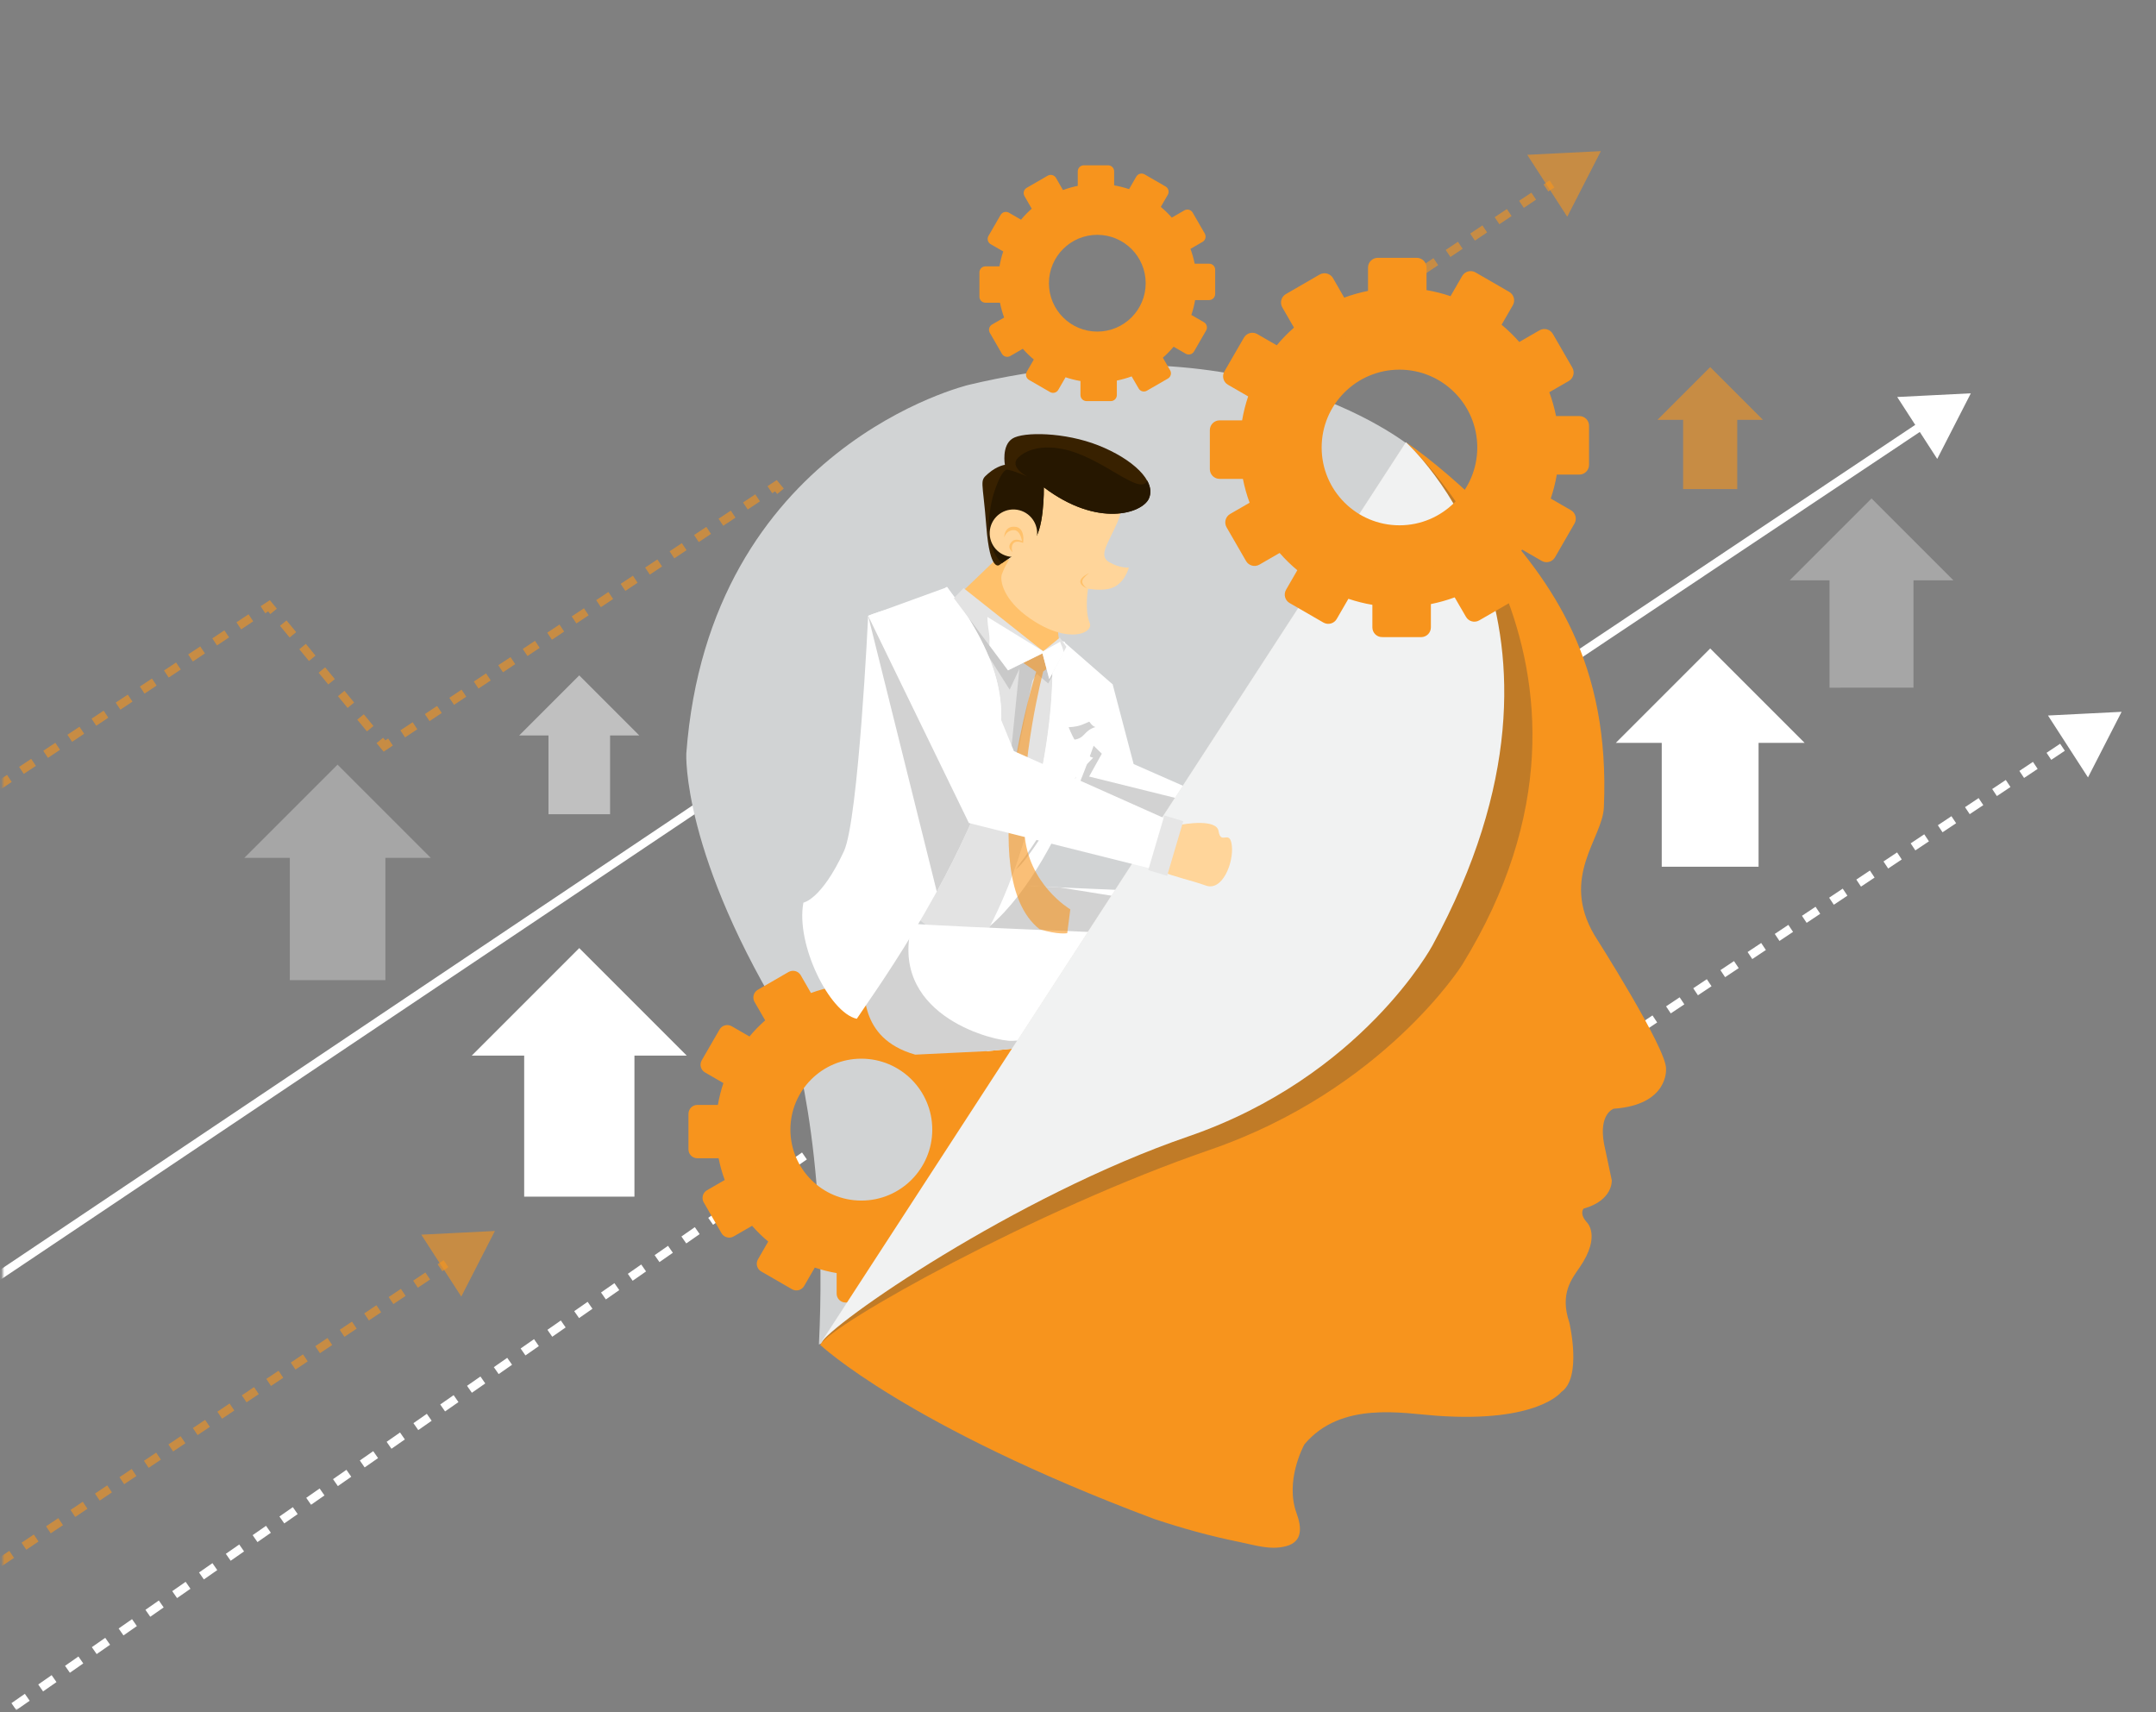 <?xml version="1.0" encoding="UTF-8"?> <svg xmlns="http://www.w3.org/2000/svg" width="738" height="586" viewBox="0 0 738 586" fill="none"><rect x="0" y="0" width="738" height="586" fill="#808080" stroke="none"/><mask id="mask0_3_294" style="mask-type:luminance" maskUnits="userSpaceOnUse" x="0" y="0" width="777" height="586"><path d="M776.221 0.802H0.883V585.523H776.221V0.802Z" fill="white"></path></mask><g mask="url(#mask0_3_294)"><path d="M-21.95 604.485L-23.605 602.11L-19.018 598.916L-17.364 601.291L-21.95 604.485ZM-12.776 598.096L-14.43 595.721L-9.844 592.526L-8.189 594.902L-12.776 598.096ZM-3.603 591.707L-5.258 589.331L-0.671 586.137L0.983 588.512L-3.603 591.707ZM5.57 585.317L3.916 582.942L8.503 579.747L10.157 582.122L5.57 585.317ZM14.744 578.929L13.09 576.554L17.676 573.359L19.331 575.734L14.744 578.929ZM23.917 572.54L22.263 570.165L26.849 566.971L28.503 569.346L23.917 572.54ZM33.091 566.15L31.436 563.775L36.023 560.58L37.678 562.955L33.091 566.15ZM42.264 559.761L40.61 557.386L45.196 554.191L46.851 556.566L42.264 559.761ZM51.438 553.373L49.784 550.998L54.371 547.803L56.025 550.178L51.438 553.373ZM60.611 546.983L58.956 544.608L63.543 541.413L65.197 543.789L60.611 546.983ZM69.784 540.594L68.13 538.219L72.716 535.025L74.371 537.4L69.784 540.594ZM78.958 534.205L77.304 531.829L81.89 528.635L83.545 531.01L78.958 534.205ZM88.131 527.816L86.477 525.441L91.064 522.246L92.718 524.621L88.131 527.816ZM97.305 521.427L95.651 519.052L100.237 515.858L101.892 518.233L97.305 521.427ZM106.478 515.038L104.823 512.663L109.41 509.468L111.064 511.843L106.478 515.038ZM115.651 508.648L113.997 506.273L118.584 503.079L120.238 505.454L115.651 508.648ZM124.825 502.26L123.17 499.885L127.756 496.69L129.411 499.065L124.825 502.26ZM133.998 495.871L132.344 493.495L136.931 490.301L138.585 492.677L133.998 495.871ZM143.172 489.482L141.518 487.107L146.105 483.912L147.759 486.287L143.172 489.482ZM152.345 483.093L150.69 480.718L155.277 477.523L156.931 479.898L152.345 483.093ZM161.519 476.704L159.865 474.329L164.451 471.135L166.106 473.51L161.519 476.704ZM170.692 470.315L169.038 467.94L173.624 464.746L175.279 467.121L170.692 470.315ZM179.865 463.925L178.211 461.55L182.798 458.355L184.452 460.73L179.865 463.925ZM189.039 457.537L187.385 455.162L191.971 451.968L193.625 454.343L189.039 457.537ZM198.212 451.147L196.557 448.772L201.144 445.577L202.798 447.953L198.212 451.147ZM207.386 444.758L205.732 442.383L210.319 439.189L211.973 441.564L207.386 444.758ZM216.56 438.369L214.905 435.994L219.492 432.8L221.146 435.175L216.56 438.369ZM225.732 431.98L224.078 429.605L228.665 426.411L230.319 428.786L225.732 431.98ZM234.906 425.591L233.252 423.216L237.838 420.022L239.492 422.397L234.906 425.591ZM244.08 419.202L242.425 416.827L247.012 413.632L248.666 416.007L244.08 419.202ZM253.253 412.813L251.598 410.438L256.185 407.244L257.839 409.619L253.253 412.813ZM262.427 406.424L260.773 404.049L265.359 400.854L267.014 403.229L262.427 406.424ZM372.977 402.311L369.424 397.996L371.659 396.156L375.212 400.471L372.977 402.311ZM379.382 400.628L377.779 398.218L382.434 395.122L384.037 397.533L379.382 400.628ZM271.6 400.035L269.946 397.659L274.533 394.465L276.187 396.84L271.6 400.035ZM388.69 394.438L387.087 392.028L391.741 388.932L393.344 391.343L388.69 394.438ZM365.871 393.68L362.318 389.365L364.553 387.526L368.106 391.841L365.871 393.68ZM280.773 393.646L279.118 391.271L283.705 388.076L285.359 390.451L280.773 393.646ZM397.999 388.247L396.397 385.837L401.051 382.741L402.654 385.152L397.999 388.247ZM289.947 387.257L288.292 384.882L292.879 381.688L294.533 384.063L289.947 387.257ZM358.766 385.049L355.213 380.734L357.448 378.895L361 383.21L358.766 385.049ZM407.308 382.056L405.705 379.646L410.36 376.551L411.963 378.962L407.308 382.056ZM299.12 380.867L297.466 378.492L302.053 375.297L303.707 377.672L299.12 380.867ZM351.661 376.419L348.108 372.104L350.343 370.264L353.896 374.579L351.661 376.419ZM416.616 375.866L415.013 373.456L419.667 370.361L421.27 372.772L416.616 375.866ZM308.294 374.479L306.64 372.104L311.226 368.91L312.881 371.285L308.294 374.479ZM425.925 369.675L424.322 367.265L428.976 364.17L430.58 366.581L425.925 369.675ZM317.467 368.089L315.813 365.714L320.4 362.52L322.054 364.895L317.467 368.089ZM344.555 367.788L341.002 363.473L343.237 361.634L346.789 365.95L344.555 367.788ZM435.233 363.485L433.63 361.075L438.285 357.98L439.888 360.39L435.233 363.485ZM326.641 361.7L324.987 359.325L329.574 356.13L331.229 358.506L326.641 361.7ZM546.797 361.584L543.244 357.269L545.478 355.429L549.031 359.744L546.797 361.584ZM553.295 359.258L551.69 356.849L556.341 353.749L557.947 356.158L553.295 359.258ZM337.45 359.158L333.992 354.958L334.994 354.133L334.159 352.935L335.378 352.086L339.684 357.318L337.45 359.158ZM444.542 357.295L442.94 354.885L447.593 351.79L449.196 354.2L444.542 357.295ZM562.599 353.059L560.994 350.65L565.645 347.55L567.251 349.958L562.599 353.059ZM539.691 352.954L536.138 348.639L538.373 346.799L541.926 351.114L539.691 352.954ZM453.851 351.104L452.248 348.693L456.902 345.598L458.505 348.008L453.851 351.104ZM571.901 346.86L570.296 344.451L574.947 341.352L576.552 343.761L571.901 346.86ZM463.159 344.913L461.556 342.503L466.21 339.408L467.813 341.818L463.159 344.913ZM532.586 344.323L529.033 340.008L531.267 338.168L534.82 342.483L532.586 344.323ZM581.205 340.661L579.6 338.252L584.251 335.152L585.857 337.561L581.205 340.661ZM472.468 338.723L470.865 336.313L475.52 333.218L477.123 335.628L472.468 338.723ZM525.481 335.692L521.929 331.377L524.163 329.537L527.716 333.852L525.481 335.692ZM590.507 334.462L588.903 332.053L593.554 328.954L595.159 331.363L590.507 334.462ZM481.776 332.532L480.172 330.122L484.827 327.026L486.43 329.436L481.776 332.532ZM599.81 328.262L598.205 325.853L602.857 322.753L604.462 325.162L599.81 328.262ZM518.375 327.062L514.822 322.747L517.057 320.907L520.61 325.222L518.375 327.062ZM491.084 326.342L489.482 323.931L494.136 320.836L495.739 323.246L491.084 326.342ZM609.113 322.064L607.508 319.655L612.159 316.555L613.764 318.964L609.113 322.064ZM500.393 320.151L498.79 317.74L503.445 314.645L505.048 317.055L500.393 320.151ZM511.27 318.431L507.718 314.116L509.952 312.276L513.505 316.591L511.27 318.431ZM618.416 315.864L616.81 313.455L621.461 310.355L623.065 312.764L618.416 315.864ZM627.719 309.665L626.114 307.257L630.765 304.157L632.371 306.566L627.719 309.665ZM637.021 303.466L635.416 301.057L640.068 297.958L641.673 300.367L637.021 303.466ZM646.324 297.267L644.719 294.858L649.37 291.758L650.975 294.167L646.324 297.267ZM655.627 291.068L654.022 288.659L658.672 285.559L660.277 287.968L655.627 291.068ZM664.93 284.869L663.326 282.46L667.976 279.36L669.582 281.769L664.93 284.869ZM674.232 278.67L672.628 276.261L677.279 273.162L678.884 275.571L674.232 278.67ZM683.536 272.471L681.931 270.062L686.582 266.962L688.187 269.371L683.536 272.471ZM692.839 266.272L691.233 263.863L695.884 260.763L697.488 263.172L692.839 266.272ZM702.142 260.072L700.536 257.663L705.187 254.563L706.793 256.972L702.142 260.072Z" fill="white"></path><path d="M-91.048 330.859L-92.651 328.449L-88.518 325.7L-86.915 328.11L-91.048 330.859ZM-82.781 325.361L-84.384 322.951L-80.251 320.203L-78.648 322.613L-82.781 325.361ZM-74.515 319.864L-76.118 317.454L-71.985 314.705L-70.381 317.115L-74.515 319.864ZM-66.249 314.367L-67.852 311.956L-63.719 309.207L-62.116 311.617L-66.249 314.367ZM-57.982 308.869L-59.585 306.459L-55.452 303.71L-53.849 306.12L-57.982 308.869ZM-49.716 303.372L-51.319 300.962L-47.186 298.213L-45.584 300.623L-49.716 303.372ZM-41.45 297.875L-43.053 295.465L-38.92 292.716L-37.317 295.126L-41.45 297.875ZM-33.184 292.378L-34.788 289.967L-30.654 287.218L-29.052 289.628L-33.184 292.378ZM-24.917 286.88L-26.52 284.47L-22.387 281.721L-20.783 284.131L-24.917 286.88ZM-16.651 281.382L-18.253 278.972L-14.12 276.223L-12.517 278.633L-16.651 281.382ZM-8.385 275.885L-9.988 273.475L-5.855 270.726L-4.252 273.137L-8.385 275.885ZM-0.119 270.388L-1.722 267.977L2.411 265.228L4.014 267.639L-0.119 270.388ZM8.147 264.89L6.544 262.48L10.677 259.731L12.28 262.141L8.147 264.89ZM16.414 259.393L14.81 256.983L18.944 254.234L20.547 256.644L16.414 259.393ZM24.68 253.896L23.077 251.486L27.21 248.737L28.814 251.148L24.68 253.896ZM32.946 248.399L31.343 245.988L35.476 243.239L37.079 245.649L32.946 248.399ZM41.213 242.901L39.61 240.491L43.743 237.742L45.346 240.152L41.213 242.901ZM49.479 237.403L47.876 234.993L52.009 232.244L53.612 234.654L49.479 237.403ZM57.745 231.906L56.141 229.496L60.275 226.747L61.878 229.158L57.745 231.906ZM66.011 226.409L64.408 223.998L68.541 221.249L70.144 223.659L66.011 226.409ZM74.278 220.911L72.675 218.501L76.808 215.752L78.412 218.162L74.278 220.911ZM82.544 215.414L80.94 213.004L85.074 210.255L86.677 212.665L82.544 215.414Z" fill="#F7941D" fill-opacity="0.6"></path><path d="M92.534 210.172L91.788 209.266L90.81 209.917L89.207 207.506L92.361 205.409L94.769 208.333L92.534 210.172Z" fill="#F7941D" fill-opacity="0.6"></path><path d="M125.599 250.335L122.292 246.318L124.527 244.478L127.833 248.495L125.599 250.335ZM118.986 242.302L115.679 238.286L117.914 236.446L121.22 240.462L118.986 242.302ZM112.373 234.27L109.066 230.253L111.3 228.414L114.607 232.43L112.373 234.27ZM105.76 226.237L102.454 222.221L104.689 220.381L107.995 224.397L105.76 226.237ZM99.148 218.205L95.841 214.189L98.075 212.349L101.382 216.365L99.148 218.205Z" fill="#F7941D" fill-opacity="0.6"></path><path d="M131.313 257.275L128.905 254.351L131.14 252.511L131.887 253.418L132.864 252.767L134.467 255.178L131.313 257.275Z" fill="#F7941D" fill-opacity="0.6"></path><path d="M138.656 252.392L137.053 249.981L141.242 247.195L142.845 249.606L138.656 252.392ZM147.034 246.82L145.431 244.409L149.619 241.623L151.223 244.033L147.034 246.82ZM155.412 241.249L153.809 238.839L157.998 236.053L159.601 238.463L155.412 241.249ZM163.79 235.677L162.187 233.267L166.376 230.481L167.978 232.891L163.79 235.677ZM172.168 230.106L170.564 227.696L174.753 224.91L176.356 227.32L172.168 230.106ZM180.545 224.534L178.942 222.124L183.131 219.338L184.734 221.748L180.545 224.534ZM188.923 218.962L187.32 216.552L191.509 213.766L193.113 216.176L188.923 218.962ZM197.301 213.391L195.698 210.981L199.887 208.195L201.49 210.605L197.301 213.391ZM205.679 207.819L204.076 205.409L208.265 202.623L209.868 205.033L205.679 207.819ZM214.057 202.248L212.454 199.838L216.643 197.052L218.246 199.462L214.057 202.248ZM222.435 196.676L220.832 194.265L225.021 191.479L226.624 193.889L222.435 196.676ZM230.813 191.105L229.21 188.694L233.398 185.908L235.002 188.318L230.813 191.105ZM239.19 185.533L237.587 183.122L241.776 180.336L243.379 182.747L239.19 185.533ZM247.569 179.961L245.966 177.551L250.155 174.765L251.758 177.176L247.569 179.961ZM255.947 174.39L254.344 171.98L258.533 169.193L260.136 171.604L255.947 174.39Z" fill="#F7941D" fill-opacity="0.6"></path><path d="M266.048 169.074L265.302 168.168L264.324 168.818L262.722 166.408L265.875 164.31L268.283 167.234L266.048 169.074Z" fill="#F7941D" fill-opacity="0.6"></path><path d="M299.113 209.236L295.806 205.22L298.041 203.38L301.348 207.396L299.113 209.236ZM292.5 201.204L289.193 197.188L291.428 195.348L294.734 199.364L292.5 201.204ZM285.887 193.171L282.581 189.155L284.815 187.315L288.122 191.331L285.887 193.171ZM279.274 185.139L275.967 181.123L278.202 179.283L281.508 183.299L279.274 185.139ZM272.661 177.107L269.355 173.09L271.589 171.25L274.895 175.266L272.661 177.107Z" fill="#F7941D" fill-opacity="0.6"></path><path d="M304.83 216.18L302.42 213.253L304.654 211.413L305.398 212.316L306.371 211.666L307.981 214.071L304.83 216.18Z" fill="#F7941D" fill-opacity="0.6"></path><path d="M312.169 211.269L310.559 208.863L314.747 206.061L316.357 208.467L312.169 211.269ZM320.547 205.664L318.938 203.258L323.127 200.455L324.737 202.861L320.547 205.664ZM328.925 200.059L327.315 197.653L331.504 194.85L333.113 197.256L328.925 200.059ZM337.302 194.454L335.693 192.048L339.881 189.245L341.491 191.651L337.302 194.454ZM345.679 188.849L344.07 186.443L348.259 183.64L349.868 186.046L345.679 188.849ZM354.057 183.244L352.448 180.838L356.637 178.036L358.246 180.441L354.057 183.244ZM362.435 177.639L360.826 175.233L365.015 172.431L366.624 174.837L362.435 177.639ZM370.812 172.033L369.202 169.627L373.391 166.825L375.001 169.23L370.812 172.033ZM379.19 166.428L377.58 164.022L381.769 161.219L383.379 163.625L379.19 166.428ZM387.566 160.823L385.957 158.417L390.146 155.615L391.756 158.02L387.566 160.823ZM395.944 155.218L394.335 152.812L398.523 150.009L400.132 152.415L395.944 155.218ZM404.322 149.613L402.713 147.207L406.902 144.405L408.511 146.81L404.322 149.613ZM412.699 144.008L411.09 141.602L415.279 138.8L416.888 141.206L412.699 144.008ZM421.077 138.403L419.467 135.997L423.657 133.195L425.266 135.601L421.077 138.403ZM429.455 132.798L427.845 130.392L432.034 127.59L433.644 129.996L429.455 132.798ZM437.832 127.193L436.223 124.787L440.411 121.985L442.021 124.391L437.832 127.193ZM446.21 121.588L444.6 119.182L448.789 116.379L450.399 118.785L446.21 121.588ZM454.587 115.983L452.977 113.577L457.166 110.775L458.776 113.18L454.587 115.983ZM462.965 110.378L461.356 107.972L465.544 105.17L467.153 107.576L462.965 110.378ZM471.342 104.773L469.732 102.367L473.921 99.564L475.53 101.97L471.342 104.773ZM479.72 99.168L478.111 96.762L482.299 93.96L483.908 96.366L479.72 99.168ZM488.097 93.563L486.488 91.157L490.676 88.354L492.285 90.76L488.097 93.563ZM496.475 87.958L494.866 85.552L499.055 82.75L500.664 85.155L496.475 87.958ZM504.852 82.353L503.243 79.947L507.432 77.145L509.042 79.55L504.852 82.353ZM513.229 76.748L511.62 74.342L515.808 71.54L517.417 73.945L513.229 76.748ZM521.607 71.143L519.997 68.737L524.186 65.934L525.796 68.34L521.607 71.143Z" fill="#F7941D" fill-opacity="0.6"></path><path d="M530.432 61.763L528.37 63.143L529.979 65.548L532.041 64.168L530.432 61.763Z" fill="#F7941D" fill-opacity="0.6"></path><path d="M529.625 63.586L522.779 52.99L535.379 52.359L547.977 51.729L542.224 62.955L536.471 74.181L529.625 63.586Z" fill="#F7941D" fill-opacity="0.6"></path><path d="M-66.404 580.872L-68.014 578.466L-63.825 575.664L-62.215 578.07L-66.404 580.872ZM-58.027 575.267L-59.637 572.861L-55.449 570.058L-53.839 572.464L-58.027 575.267ZM-49.649 569.662L-51.259 567.256L-47.07 564.454L-45.461 566.86L-49.649 569.662ZM-41.272 564.057L-42.882 561.651L-38.693 558.849L-37.083 561.254L-41.272 564.057ZM-32.895 558.452L-34.504 556.046L-30.315 553.244L-28.706 555.65L-32.895 558.452ZM-24.517 552.847L-26.126 550.441L-21.938 547.639L-20.329 550.045L-24.517 552.847ZM-16.14 547.242L-17.749 544.836L-13.561 542.033L-11.952 544.439L-16.14 547.242ZM-7.762 541.637L-9.371 539.231L-5.182 536.429L-3.573 538.835L-7.762 541.637ZM0.615 536.032L-0.995 533.626L3.194 530.823L4.804 533.229L0.615 536.032ZM8.993 530.427L7.383 528.021L11.572 525.219L13.182 527.625L8.993 530.427ZM17.37 524.821L15.761 522.415L19.95 519.613L21.56 522.019L17.37 524.821ZM25.748 519.216L24.138 516.81L28.327 514.008L29.936 516.414L25.748 519.216ZM34.126 513.611L32.516 511.205L36.705 508.402L38.315 510.808L34.126 513.611ZM42.503 508.006L40.894 505.6L45.082 502.797L46.691 505.203L42.503 508.006ZM50.88 502.401L49.27 499.995L53.459 497.192L55.069 499.598L50.88 502.401ZM59.258 496.796L57.649 494.39L61.837 491.587L63.447 493.993L59.258 496.796ZM67.636 491.191L66.026 488.785L70.215 485.983L71.825 488.389L67.636 491.191ZM76.013 485.586L74.403 483.181L78.591 480.378L80.201 482.784L76.013 485.586ZM84.391 479.982L82.781 477.576L86.97 474.773L88.579 477.179L84.391 479.982ZM92.768 474.376L91.158 471.97L95.347 469.168L96.957 471.574L92.768 474.376ZM101.145 468.771L99.536 466.365L103.724 463.562L105.333 465.968L101.145 468.771ZM109.523 463.166L107.914 460.76L112.103 457.958L113.712 460.364L109.523 463.166ZM117.9 457.561L116.291 455.155L120.48 452.352L122.089 454.758L117.9 457.561ZM126.278 451.956L124.669 449.55L128.858 446.747L130.467 449.153L126.278 451.956ZM134.655 446.351L133.045 443.946L137.234 441.143L138.844 443.549L134.655 446.351ZM143.033 440.746L141.423 438.34L145.612 435.537L147.222 437.943L143.033 440.746Z" fill="#F7941D" fill-opacity="0.6"></path><path d="M151.853 431.327L149.791 432.707L151.401 435.112L153.463 433.732L151.853 431.327Z" fill="#F7941D" fill-opacity="0.6"></path><path d="M151.051 433.189L144.205 422.593L156.805 421.963L169.403 421.332L163.65 432.558L157.898 443.785L151.051 433.189Z" fill="#F7941D" fill-opacity="0.6"></path><path d="M656.264 146.479L649.418 135.883L662.017 135.252L674.617 134.621L668.863 145.848L663.11 157.074L656.264 146.479Z" fill="white"></path><path d="M707.873 255.494L701.028 244.899L713.627 244.268L726.226 243.637L720.473 254.863L714.719 266.089L707.873 255.494Z" fill="white"></path><path d="M-36.859 462.839L-38.471 460.436L257.97 261.657L297.498 309.67L431.487 220.563L471.011 268.57L656.248 144.972L657.856 147.379L470.44 272.43L430.914 224.42L296.925 313.527L257.403 265.523L-36.859 462.839Z" fill="white"></path></g><path d="M484.063 153.78C484.063 153.78 430.815 108.074 331.605 131.724C331.605 131.724 242.767 152.718 234.919 257.949C234.919 257.949 233.237 292.76 270.231 352.02C270.231 352.02 283.682 392.146 280.32 460.175L393.315 412.657L484.062 250.831L484.063 153.78Z" fill="#D1D3D4"></path><path d="M350.97 376.84H343.708C343.18 374.279 342.481 371.805 341.597 369.401L347.669 365.9C349.119 365.057 349.619 363.199 348.787 361.731L342.7 351.194C341.848 349.743 339.984 349.243 338.541 350.082L332.228 353.722C330.535 351.793 328.685 349.991 326.705 348.343L330.217 342.262C331.054 340.795 330.555 338.943 329.099 338.097L318.563 332.011C317.115 331.18 315.253 331.676 314.409 333.131L310.774 339.433C308.354 338.608 305.847 337.979 303.285 337.537V330.51C303.285 328.835 301.93 327.463 300.241 327.463H288.082C286.385 327.463 285.025 328.835 285.025 330.51V337.781C282.476 338.295 279.999 338.999 277.592 339.882L274.102 333.807C273.251 332.343 271.391 331.852 269.922 332.687L259.385 338.784C257.934 339.617 257.44 341.481 258.277 342.936L261.92 349.246C259.99 350.945 258.178 352.786 256.542 354.765L250.463 351.256C248.996 350.42 247.141 350.926 246.299 352.378L240.204 362.916C239.367 364.369 239.862 366.232 241.324 367.07L247.622 370.707C246.804 373.13 246.172 375.623 245.734 378.184H238.713C237.023 378.184 235.663 379.561 235.663 381.237V393.402C235.663 395.085 237.023 396.441 238.713 396.441H245.981C246.49 399.003 247.189 401.494 248.074 403.884L241.997 407.39C240.542 408.233 240.057 410.096 240.884 411.546L246.966 422.079C247.803 423.535 249.672 424.039 251.13 423.204L257.441 419.559C259.144 421.494 260.989 423.311 262.962 424.947L259.453 431.031C258.611 432.486 259.106 434.35 260.56 435.184L271.112 441.275C272.568 442.107 274.427 441.61 275.258 440.16L278.905 433.857C281.323 434.673 283.817 435.307 286.385 435.74V442.777C286.385 444.461 287.745 445.813 289.419 445.813L301.602 445.822C303.28 445.822 304.645 444.46 304.645 442.777V435.511C307.184 434.988 309.666 434.296 312.073 433.414L315.587 439.475C316.428 440.945 318.273 441.434 319.736 440.593L330.285 434.504C331.731 433.676 332.23 431.807 331.39 430.34L327.745 424.037C329.681 422.344 331.487 420.497 333.138 418.515L339.222 422.03C340.684 422.872 342.529 422.37 343.38 420.915L349.462 410.371C350.301 408.917 349.8 407.052 348.354 406.221L342.048 402.575C342.866 400.162 343.498 397.66 343.941 395.105H350.969C352.645 395.105 354.002 393.74 354.004 392.051V379.88C354.012 378.193 352.643 376.84 350.97 376.84ZM294.84 410.926C281.428 410.926 270.556 400.047 270.556 386.644C270.556 373.228 281.428 362.358 294.84 362.358C308.249 362.358 319.119 373.228 319.119 386.644C319.119 400.047 308.249 410.926 294.84 410.926Z" fill="#F7941D"></path><path d="M294.835 348.198C273.599 348.198 256.39 365.409 256.39 386.648C256.39 407.869 273.599 425.09 294.835 425.09C316.071 425.09 333.287 407.868 333.287 386.648C333.287 365.41 316.071 348.198 294.835 348.198ZM294.84 418.215C277.398 418.215 263.261 404.076 263.261 386.644C263.261 369.203 277.398 355.063 294.84 355.063C312.277 355.063 326.409 369.203 326.409 386.644C326.409 404.076 312.277 418.215 294.84 418.215Z" fill="#F7941D"></path><path d="M294.835 348.198C294.473 348.198 294.129 348.205 293.779 348.219V355.098C294.129 355.079 294.473 355.062 294.84 355.062C312.277 355.062 326.409 369.202 326.409 386.643C326.409 404.076 312.277 418.214 294.84 418.214C294.473 418.214 294.129 418.199 293.779 418.185V425.067C294.129 425.071 294.473 425.09 294.835 425.09C316.071 425.09 333.287 407.868 333.287 386.648C333.287 365.41 316.071 348.198 294.835 348.198Z" fill="#F7941D"></path><path d="M432.65 299.072L432.038 280.872L388.046 261.517L380.87 234.254C381.061 234.158 351.476 219.674 351.674 219.583C336.024 223.069 340.463 210.792 340.463 210.792L374.945 281.697L432.65 299.072Z" fill="white"></path><path d="M429.975 279.964L372.8 265.789L377.157 257.974L367.655 248.74L361.347 253.733V269.511C361.347 269.511 366.948 277.506 369.778 278.332C372.608 279.159 404.785 289.911 405.031 290.049C405.277 290.187 424.703 296.679 424.703 296.679L429.975 279.964Z" fill="#D2D2D2"></path><path d="M431.516 291.649C430.821 293.556 431.123 296.405 430.145 298.511C432.705 299.874 439.44 301.297 444.416 303.1C450.101 305.164 453.99 295.235 453.327 289.45C452.659 283.613 449.557 289.472 448.784 284.476C448.136 280.288 437.636 281.824 434.509 282.571C434.047 285.685 432.795 288.786 431.516 291.649Z" fill="#FFD59A"></path><path d="M436.699 281.067L431.174 299.77L424.703 297.813L430.227 279.11L436.699 281.067Z" fill="#E6E6E6"></path><path d="M399.983 427.777C400.426 428.917 400.819 429.552 401.145 429.579C405.108 429.905 404.38 437.456 405.719 438.202C412.294 441.866 437.605 453.669 439.838 447.646C442.069 441.624 418.491 427.972 418.491 427.972L418.454 427.617C412.278 428.269 405.736 427.872 399.983 427.777Z" fill="#030202"></path><path d="M316.735 322.023L316.973 321.344C337.294 299.361 325.269 306.066 335.092 302.257C334.73 302.894 456.599 307.529 456.599 307.529L419.707 425.021C415.788 432.377 400.944 433.397 399.125 429.842C397.617 419.042 419.638 339.869 419.638 339.869L359.835 345.89L316.735 322.023Z" fill="white"></path><path d="M316.735 322.023L316.973 321.344C337.294 299.361 335.417 306.632 345.24 302.822C345.215 302.866 362.864 303.751 362.864 303.751L439.986 316.151C439.986 316.151 408.706 410.056 410.214 420.856C411.179 422.743 415.813 423.34 420.535 422.387L419.707 425.022C415.788 432.378 400.944 433.398 399.125 429.843C397.617 419.043 419.638 339.87 419.638 339.87L359.835 345.891L316.735 322.023Z" fill="#D2D2D2"></path><path d="M347.656 211.649L326.094 206.205C330.522 225.51 322.857 248.74 318.606 268.285C316.083 279.324 312.857 289.74 309.524 300.561C307.031 309.272 311.749 312.493 311.749 312.493L332.879 329.116C335.51 328.322 335.573 316.716 348.778 305.171C348.778 305.171 346.934 298.505 362.639 276.397C364.57 273.679 363.153 272.045 364.927 269.185C371.961 222.682 368.528 227.252 347.656 211.649Z" fill="#E3E3E3"></path><path d="M351.04 192.751L341.658 190.718C341.658 190.718 330.684 201.337 328.348 203.462C326.012 205.585 356.129 225 356.129 225C356.129 225 356.953 223.226 362.78 220.822C362.78 220.822 361.659 214.255 362.272 213.569C365.983 209.411 351.04 192.751 351.04 192.751Z" fill="#FFC16B"></path><path d="M378.082 441.672C378.526 442.811 378.919 443.446 379.245 443.473C383.208 443.799 382.481 451.35 383.818 452.096C390.394 455.76 415.705 467.563 417.937 461.539C420.169 455.517 396.591 441.865 396.591 441.865L396.553 441.51C390.377 442.164 383.834 441.766 378.082 441.672Z" fill="#030202"></path><path d="M337.935 359.786L397.738 353.765C397.738 353.765 375.717 432.938 377.225 443.738C379.044 447.293 393.888 446.273 397.807 438.917L434.7 321.425C434.7 321.425 312.829 316.789 313.191 316.152C303.369 319.961 315.393 313.255 295.073 335.238L294.835 335.917" fill="white"></path><path d="M406.412 339.905C404.741 344.667 384.794 352.711 380.072 354.084C378.353 354.762 376.219 354.139 374.137 354.263C364.35 354.497 355.773 355.927 346.473 356.248C341.087 356.611 305.589 348.245 311.642 318.544C312.679 313.457 301.707 335.524 295.065 335.151C296.557 337.77 293.166 355.278 313.293 360.975L337.935 359.785L398.363 353.955L392.026 374.573C392.026 374.573 402.839 350.087 406.412 339.905Z" fill="#D2D2D2"></path><path d="M328.037 208.325L345.607 236.051L348.941 228.91C348.941 228.91 343.977 277.411 344.23 277.251C344.484 277.089 353.415 232.881 353.415 232.881L354.942 230.692L358.813 233.937L364.811 222.893L362.927 219.563L353.521 225.04C353.521 225.04 346.049 225.084 345.727 224.957C345.405 224.831 328.037 208.325 328.037 208.325Z" fill="#C9C9C9"></path><path d="M339.932 261.96C346.605 241.512 341.362 223.837 324.126 200.997L297.169 210.792C297.169 210.792 293.865 280.626 288.873 291.369C281.144 307.999 275.006 308.942 275.006 308.942C272.316 323.126 283.859 346.618 293.279 348.708C296.673 343.326 326.522 303.058 339.932 261.96Z" fill="white"></path><path d="M324.136 200.819L320.808 203.455C329.376 220.661 320.001 228.129 320.001 228.129L332.171 237.356L321.214 240.602C321.214 240.602 333.092 267.106 326.654 293.27C326.654 293.27 336.662 271.836 339.942 261.782C346.616 241.334 341.373 223.659 324.136 200.819Z" fill="white"></path><path d="M339.932 261.96C335.015 277.032 327.886 291.989 320.662 305.158L297.169 210.791C297.169 210.791 324.181 235.162 342.457 250.392C342.056 254.184 341.218 258.02 339.932 261.96Z" fill="#D2D2D2"></path><path d="M363.868 219.407L360.15 222.894C361.38 251.053 352.654 290.258 338.949 316.879C365.883 293.632 380.87 234.253 380.87 234.253L363.868 219.407Z" fill="white"></path><path d="M365.776 272.579C367.701 269.835 369.625 260.341 369.625 260.341C369.625 260.341 368.929 257.766 367.233 253.25C371.663 252.774 370.676 250.197 374.953 248.846C372.318 248.188 370.49 241.281 369.146 239.076C364.409 239.351 365.56 243.689 360.691 243.974C360.514 264.22 362.029 276.093 347.741 297.549C352.439 293.862 359.787 280.448 365.776 272.579Z" fill="#D2D2D2"></path><path d="M351.237 292.698C360.433 279.952 363.178 270.309 374.192 259.352C370.09 258.265 367.389 252.842 365.796 248.909C370.568 248.674 371.038 247.417 375.606 246.014C368.041 240.226 363.653 228.458 364.583 219.582L360.15 222.894C361.284 248.861 355.423 272.801 347.186 298.595C347.934 296.257 350.071 294.664 351.237 292.698Z" fill="white"></path><path d="M357.397 163.195C357.397 163.195 366.518 157.353 375.424 163.047C384.328 168.738 385.404 172.036 382.393 178.982C379.382 185.926 375.857 190.202 379.635 192.391C383.414 194.579 386.393 194.266 386.393 194.266C386.393 194.266 384.92 200.403 379.552 201.544C376.317 202.232 372.439 201.508 372.439 201.508C372.439 201.508 371.183 208.868 373.013 213.247C374.428 216.633 365.775 220.664 352.844 211.874C343.216 205.327 342.197 198.485 342.951 196.507C344.055 193.616 344.569 193.064 345.693 191.062C346.817 189.061 357.397 163.195 357.397 163.195Z" fill="#FFD59A"></path><path d="M357.308 166.794C357.308 166.794 357.562 182.554 353.141 185.632C348.719 188.709 342.073 193.383 342.073 193.383C342.073 193.383 338.846 196.046 337.63 180.277C336.379 164.075 335.133 164.779 338.247 162.086C341.361 159.393 343.972 159.106 343.972 159.106C343.972 159.106 342.784 152.52 346.548 150.117C350.31 147.713 364.509 147.898 376.003 152.454C387.497 157.007 396.015 164.651 393.24 170.692C390.955 175.662 375.773 180.764 357.308 166.794Z" fill="#382100"></path><path d="M392.669 164.49C390.344 170.107 377.12 156.203 363.463 153.623C357.659 152.526 352.11 153.331 348.623 156.531C345.136 159.73 351.587 163.096 351.587 163.096C351.587 163.096 346.75 160.955 344.786 160.766C342.824 160.578 340.088 168.32 339.375 171.998C338.756 175.191 336.484 186.54 342.968 192.752C344.929 191.375 349.706 188.023 353.139 185.632C357.56 182.554 357.306 166.794 357.306 166.794C375.772 180.764 390.953 175.662 393.237 170.691C394.136 168.738 393.853 166.619 392.669 164.49Z" fill="#261700"></path><path d="M354.752 184.54C353.624 188.883 349.191 191.489 344.85 190.361C340.509 189.233 337.903 184.799 339.031 180.458C340.158 176.119 344.591 173.512 348.932 174.639C353.274 175.768 355.878 180.2 354.752 184.54Z" fill="#FFD59A"></path><path d="M346.697 189.011C346.697 189.011 344.117 187.376 346.531 185.22C347.75 184.131 349.821 185.18 349.821 185.18C349.821 185.18 349.287 181.167 346.745 181.444C344.205 181.721 343.733 184.026 343.733 184.026C343.733 184.026 343.63 179.996 347.386 180.29C351.14 180.584 350.204 185.833 350.204 185.833C350.204 185.833 346.78 184.263 346.374 187.139C346.196 188.391 346.697 189.011 346.697 189.011Z" fill="#FFC16B"></path><path d="M372.213 201.449C372.213 201.449 369.426 199.773 370.912 197.933C371.772 196.868 372.799 196.169 372.799 196.169C372.799 196.169 366.412 198.917 372.213 201.449Z" fill="#FFC16B"></path><path d="M348.042 225.333L354.685 229.919C354.685 229.919 332.675 299.9 355.853 318.044C362.195 320.003 365.315 319.407 365.315 319.407L366.369 311.247C366.369 311.247 351.806 302.712 350.665 285.022C349.073 260.333 357.1 229.807 357.1 229.807L362.513 225.926L355.815 222.983L348.042 225.333Z" fill="#F7941D" fill-opacity="0.6"></path><path d="M329.827 201.294L357.082 222.908L362.789 218.238L365.03 221.386L359.157 232.432L356.842 223.625L345.049 229.445L326.508 204.744L329.827 201.294Z" fill="#E3E3E3"></path><path d="M357.082 222.908L337.977 211.156C338.087 215.779 338.921 216.369 338.673 220.872L345.049 229.445L356.842 223.625L359.157 232.432L364.083 223.454C364.289 222.903 362.855 219.651 362.855 219.651L357.082 222.908Z" fill="white"></path><path d="M280.756 460.311L481.377 151.5C488.74 156.225 502.512 168.067 509.44 175.52C531.705 199.47 551.181 227.166 549.006 276.364C548.551 286.986 534.044 300.08 545.747 320.029C545.747 320.029 570.694 359.151 570.284 365.883C570.284 365.883 571.255 378.162 552.355 379.49C552.355 379.49 547.163 381.185 549.066 391.508L551.709 403.957C551.709 403.957 552.233 410.847 542.056 413.679C542.056 413.679 540.528 415.328 543.065 418.241C543.065 418.241 548.267 422.803 540.721 433.777C538.013 437.717 533.854 442.808 537.166 452.595C537.166 452.595 541.679 471.518 534.425 476.451C534.425 476.451 526.428 487.038 491.816 484.576C480.273 483.779 459.065 479.408 446.506 494.358C446.095 495.111 439.807 506.919 443.803 517.907C445.535 522.673 446.062 527.672 440.205 529.222C434.771 530.66 429.423 528.819 424.145 527.756C414.236 525.761 404.534 523.06 394.989 519.868C310.137 488.031 280.756 460.311 280.756 460.311Z" fill="#F7941D"></path><path opacity="0.3" d="M481.377 151.499C481.377 151.499 564.207 226.913 500.449 330.312C500.449 330.312 473.455 373.172 414.017 393.604C354.947 413.91 284.306 453.307 280.756 460.311L481.377 151.499Z" fill="#404041"></path><path d="M481.232 151.363C481.232 151.363 550.517 212.892 490.335 323.597C490.335 323.597 466.187 368.549 406.749 388.98C347.679 409.285 284.148 453.172 280.6 460.175L481.232 151.363Z" fill="#F1F2F2"></path><path d="M540.608 142.41H532.644C532.065 139.601 531.299 136.886 530.328 134.249L536.989 130.409C538.579 129.485 539.127 127.447 538.214 125.836L531.538 114.277C530.604 112.685 528.559 112.137 526.977 113.056L520.053 117.049C518.196 114.932 516.167 112.955 513.995 111.148L517.847 104.479C518.765 102.87 518.217 100.838 516.621 99.911L505.062 93.234C503.474 92.323 501.432 92.867 500.506 94.463L496.518 101.375C493.863 100.47 491.115 99.78 488.303 99.295V91.586C488.303 89.749 486.816 88.244 484.965 88.244H471.628C469.766 88.244 468.274 89.748 468.274 91.586V99.561C465.479 100.125 462.761 100.898 460.121 101.865L456.293 95.202C455.359 93.596 453.32 93.058 451.707 93.974L440.149 100.661C438.559 101.575 438.016 103.62 438.934 105.216L442.929 112.137C440.811 114.001 438.824 116.02 437.03 118.19L430.362 114.341C428.753 113.424 426.718 113.979 425.795 115.572L419.109 127.13C418.191 128.724 418.733 130.769 420.337 131.688L427.245 135.677C426.348 138.335 425.654 141.069 425.174 143.878H417.473C415.619 143.878 414.128 145.388 414.128 147.226V160.57C414.128 162.417 415.62 163.905 417.473 163.905H425.446C426.004 166.715 426.771 169.447 427.74 172.069L421.074 175.916C419.478 176.84 418.946 178.884 419.854 180.474L426.525 192.029C427.443 193.625 429.493 194.178 431.091 193.262L438.015 189.264C439.882 191.386 441.905 193.379 444.071 195.173L440.221 201.847C439.298 203.443 439.841 205.488 441.436 206.404L453.01 213.085C454.606 213.998 456.646 213.453 457.558 211.862L461.559 204.948C464.211 205.842 466.947 206.538 469.764 207.014V214.733C469.764 216.579 471.255 218.064 473.091 218.064L486.454 218.074C488.295 218.074 489.792 216.579 489.792 214.734V206.764C492.577 206.19 495.3 205.432 497.939 204.464L501.793 211.111C502.716 212.723 504.74 213.26 506.344 212.337L517.916 205.658C519.501 204.75 520.049 202.701 519.128 201.092L515.129 194.178C517.252 192.321 519.234 190.294 521.044 188.121L527.718 191.976C529.322 192.899 531.346 192.349 532.278 190.753L538.95 179.187C539.871 177.592 539.32 175.546 537.735 174.635L530.818 170.636C531.716 167.989 532.409 165.244 532.894 162.442H540.603C542.442 162.442 543.931 160.945 543.934 159.092V145.742C543.947 143.894 542.445 142.41 540.608 142.41ZM479.04 179.797C464.328 179.797 452.402 167.864 452.402 153.162C452.402 138.446 464.328 126.523 479.04 126.523C493.749 126.523 505.672 138.446 505.672 153.162C505.672 167.865 493.749 179.797 479.04 179.797Z" fill="#F7941D"></path><path d="M479.035 110.992C455.74 110.992 436.864 129.871 436.864 153.168C436.864 176.445 455.74 195.336 479.035 195.336C502.329 195.336 521.213 176.445 521.213 153.168C521.213 129.871 502.329 110.992 479.035 110.992ZM479.04 187.794C459.908 187.794 444.4 172.285 444.4 153.163C444.4 134.032 459.908 118.522 479.04 118.522C498.167 118.522 513.669 134.032 513.669 153.163C513.669 172.284 498.167 187.794 479.04 187.794Z" fill="#F7941D"></path><path d="M479.035 110.992C478.638 110.992 478.26 111 477.877 111.014V118.56C478.261 118.539 478.638 118.521 479.04 118.521C498.167 118.521 513.669 134.031 513.669 153.162C513.669 172.284 498.167 187.793 479.04 187.793C478.638 187.793 478.261 187.776 477.877 187.76V195.309C478.261 195.314 478.638 195.334 479.035 195.334C502.329 195.334 521.213 176.443 521.213 153.166C521.213 129.871 502.329 110.992 479.035 110.992Z" fill="#F7941D"></path><path d="M413.887 90.251H408.935C408.575 88.504 408.099 86.817 407.496 85.178L411.637 82.79C412.626 82.215 412.966 80.949 412.399 79.947L408.249 72.761C407.669 71.771 406.398 71.431 405.414 72.002L401.109 74.484C399.955 73.168 398.693 71.939 397.342 70.815L399.738 66.669C400.308 65.669 399.968 64.405 398.975 63.829L391.789 59.679C390.802 59.112 389.532 59.451 388.957 60.443L386.478 64.74C384.827 64.178 383.118 63.748 381.37 63.447V58.654C381.37 57.512 380.446 56.576 379.295 56.576H371.003C369.845 56.576 368.918 57.511 368.918 58.654V63.612C367.18 63.963 365.49 64.443 363.85 65.045L361.47 60.902C360.889 59.903 359.621 59.569 358.62 60.138L351.435 64.295C350.446 64.863 350.109 66.134 350.679 67.127L353.163 71.43C351.846 72.589 350.61 73.844 349.495 75.193L345.349 72.8C344.348 72.23 343.084 72.575 342.509 73.565L338.353 80.751C337.782 81.742 338.119 83.013 339.116 83.584L343.412 86.064C342.854 87.715 342.423 89.416 342.124 91.162H337.336C336.183 91.162 335.255 92.101 335.255 93.244V101.539C335.255 102.687 336.182 103.612 337.336 103.612H342.292C342.639 105.359 343.115 107.057 343.719 108.688L339.574 111.079C338.582 111.654 338.252 112.924 338.815 113.914L342.962 121.097C343.533 122.089 344.808 122.433 345.801 121.864L350.106 119.379C351.266 120.698 352.525 121.938 353.871 123.053L351.477 127.202C350.903 128.195 351.241 129.465 352.232 130.035L359.428 134.188C360.42 134.756 361.688 134.417 362.255 133.428L364.743 129.13C366.391 129.686 368.093 130.119 369.844 130.414V135.213C369.844 136.361 370.771 137.284 371.913 137.284L380.221 137.29C381.366 137.29 382.296 136.361 382.296 135.213V130.258C384.027 129.901 385.72 129.429 387.361 128.828L389.757 132.961C390.331 133.962 391.589 134.297 392.586 133.722L399.78 129.57C400.766 129.006 401.107 127.732 400.534 126.731L398.049 122.433C399.369 121.278 400.601 120.019 401.727 118.668L405.875 121.065C406.872 121.639 408.13 121.297 408.711 120.304L412.858 113.114C413.43 112.123 413.088 110.851 412.102 110.284L407.802 107.798C408.36 106.152 408.791 104.446 409.092 102.703H413.885C415.028 102.703 415.954 101.772 415.955 100.62V92.32C415.962 91.173 415.029 90.251 413.887 90.251ZM375.61 113.495C366.464 113.495 359.049 106.076 359.049 96.936C359.049 87.788 366.464 80.375 375.61 80.375C384.755 80.375 392.167 87.788 392.167 96.936C392.168 106.076 384.755 113.495 375.61 113.495Z" fill="#F7941D"></path><path d="M375.606 70.719C361.125 70.719 349.39 82.456 349.39 96.939C349.39 111.41 361.125 123.154 375.606 123.154C390.088 123.154 401.829 111.41 401.829 96.939C401.829 82.456 390.089 70.719 375.606 70.719ZM375.61 118.465C363.715 118.465 354.076 108.823 354.076 96.935C354.076 85.041 363.716 75.399 375.61 75.399C387.501 75.399 397.138 85.041 397.138 96.935C397.139 108.823 387.501 118.465 375.61 118.465Z" fill="#F7941D"></path><path d="M375.606 70.719C375.36 70.719 375.126 70.724 374.887 70.733V75.425C375.125 75.412 375.36 75.401 375.61 75.401C387.501 75.401 397.138 85.043 397.138 96.937C397.138 108.825 387.501 118.467 375.61 118.467C375.36 118.467 375.126 118.457 374.887 118.447V123.14C375.125 123.142 375.36 123.156 375.606 123.156C390.088 123.156 401.829 111.412 401.829 96.941C401.829 82.456 390.089 70.719 375.606 70.719Z" fill="#F7941D"></path><path d="M400.984 299.072L400.371 280.872L347.064 257.083L324.125 200.997C324.316 200.902 315.667 205.667 315.865 205.576C300.215 209.061 297.168 210.792 297.168 210.792L331.65 281.697L400.984 299.072Z" fill="white"></path><path d="M399.849 291.649C399.153 293.556 399.455 296.405 398.478 298.511C401.038 299.874 407.773 301.297 412.749 303.1C418.435 305.164 422.324 295.235 421.661 289.45C420.992 283.613 417.891 289.472 417.118 284.476C416.47 280.288 405.97 281.824 402.843 282.571C402.38 285.685 401.128 288.786 399.849 291.649Z" fill="#FFD59A"></path><path d="M405.031 281.067L399.506 299.77L393.036 297.813L398.56 279.11L405.031 281.067Z" fill="#E6E6E6"></path><path opacity="0.3" d="M147.452 293.619L115.547 261.714L83.642 293.619H99.203L99.204 335.475H131.929V293.619H147.452Z" fill="white"></path><path d="M235.073 361.302L198.276 324.505L161.48 361.302H179.427V409.575H217.17L217.171 361.301L235.073 361.302Z" fill="white"></path><path opacity="0.5" d="M218.836 251.726L198.276 231.166L177.717 251.726H187.745V278.698H208.832L208.833 251.726H218.836Z" fill="white"></path><path opacity="0.3" d="M612.61 198.623L640.632 170.602L668.652 198.623H654.985V235.382L626.245 235.383L626.244 198.623H612.61Z" fill="white"></path><path d="M553.088 254.267L585.405 221.95L617.723 254.268H601.959V296.664H568.813L568.812 254.267H553.088Z" fill="white"></path><path d="M567.349 143.706L585.405 125.649L603.462 143.706H594.655V167.393H576.135L576.134 143.706H567.349Z" fill="#F7941D" fill-opacity="0.6"></path></svg> 